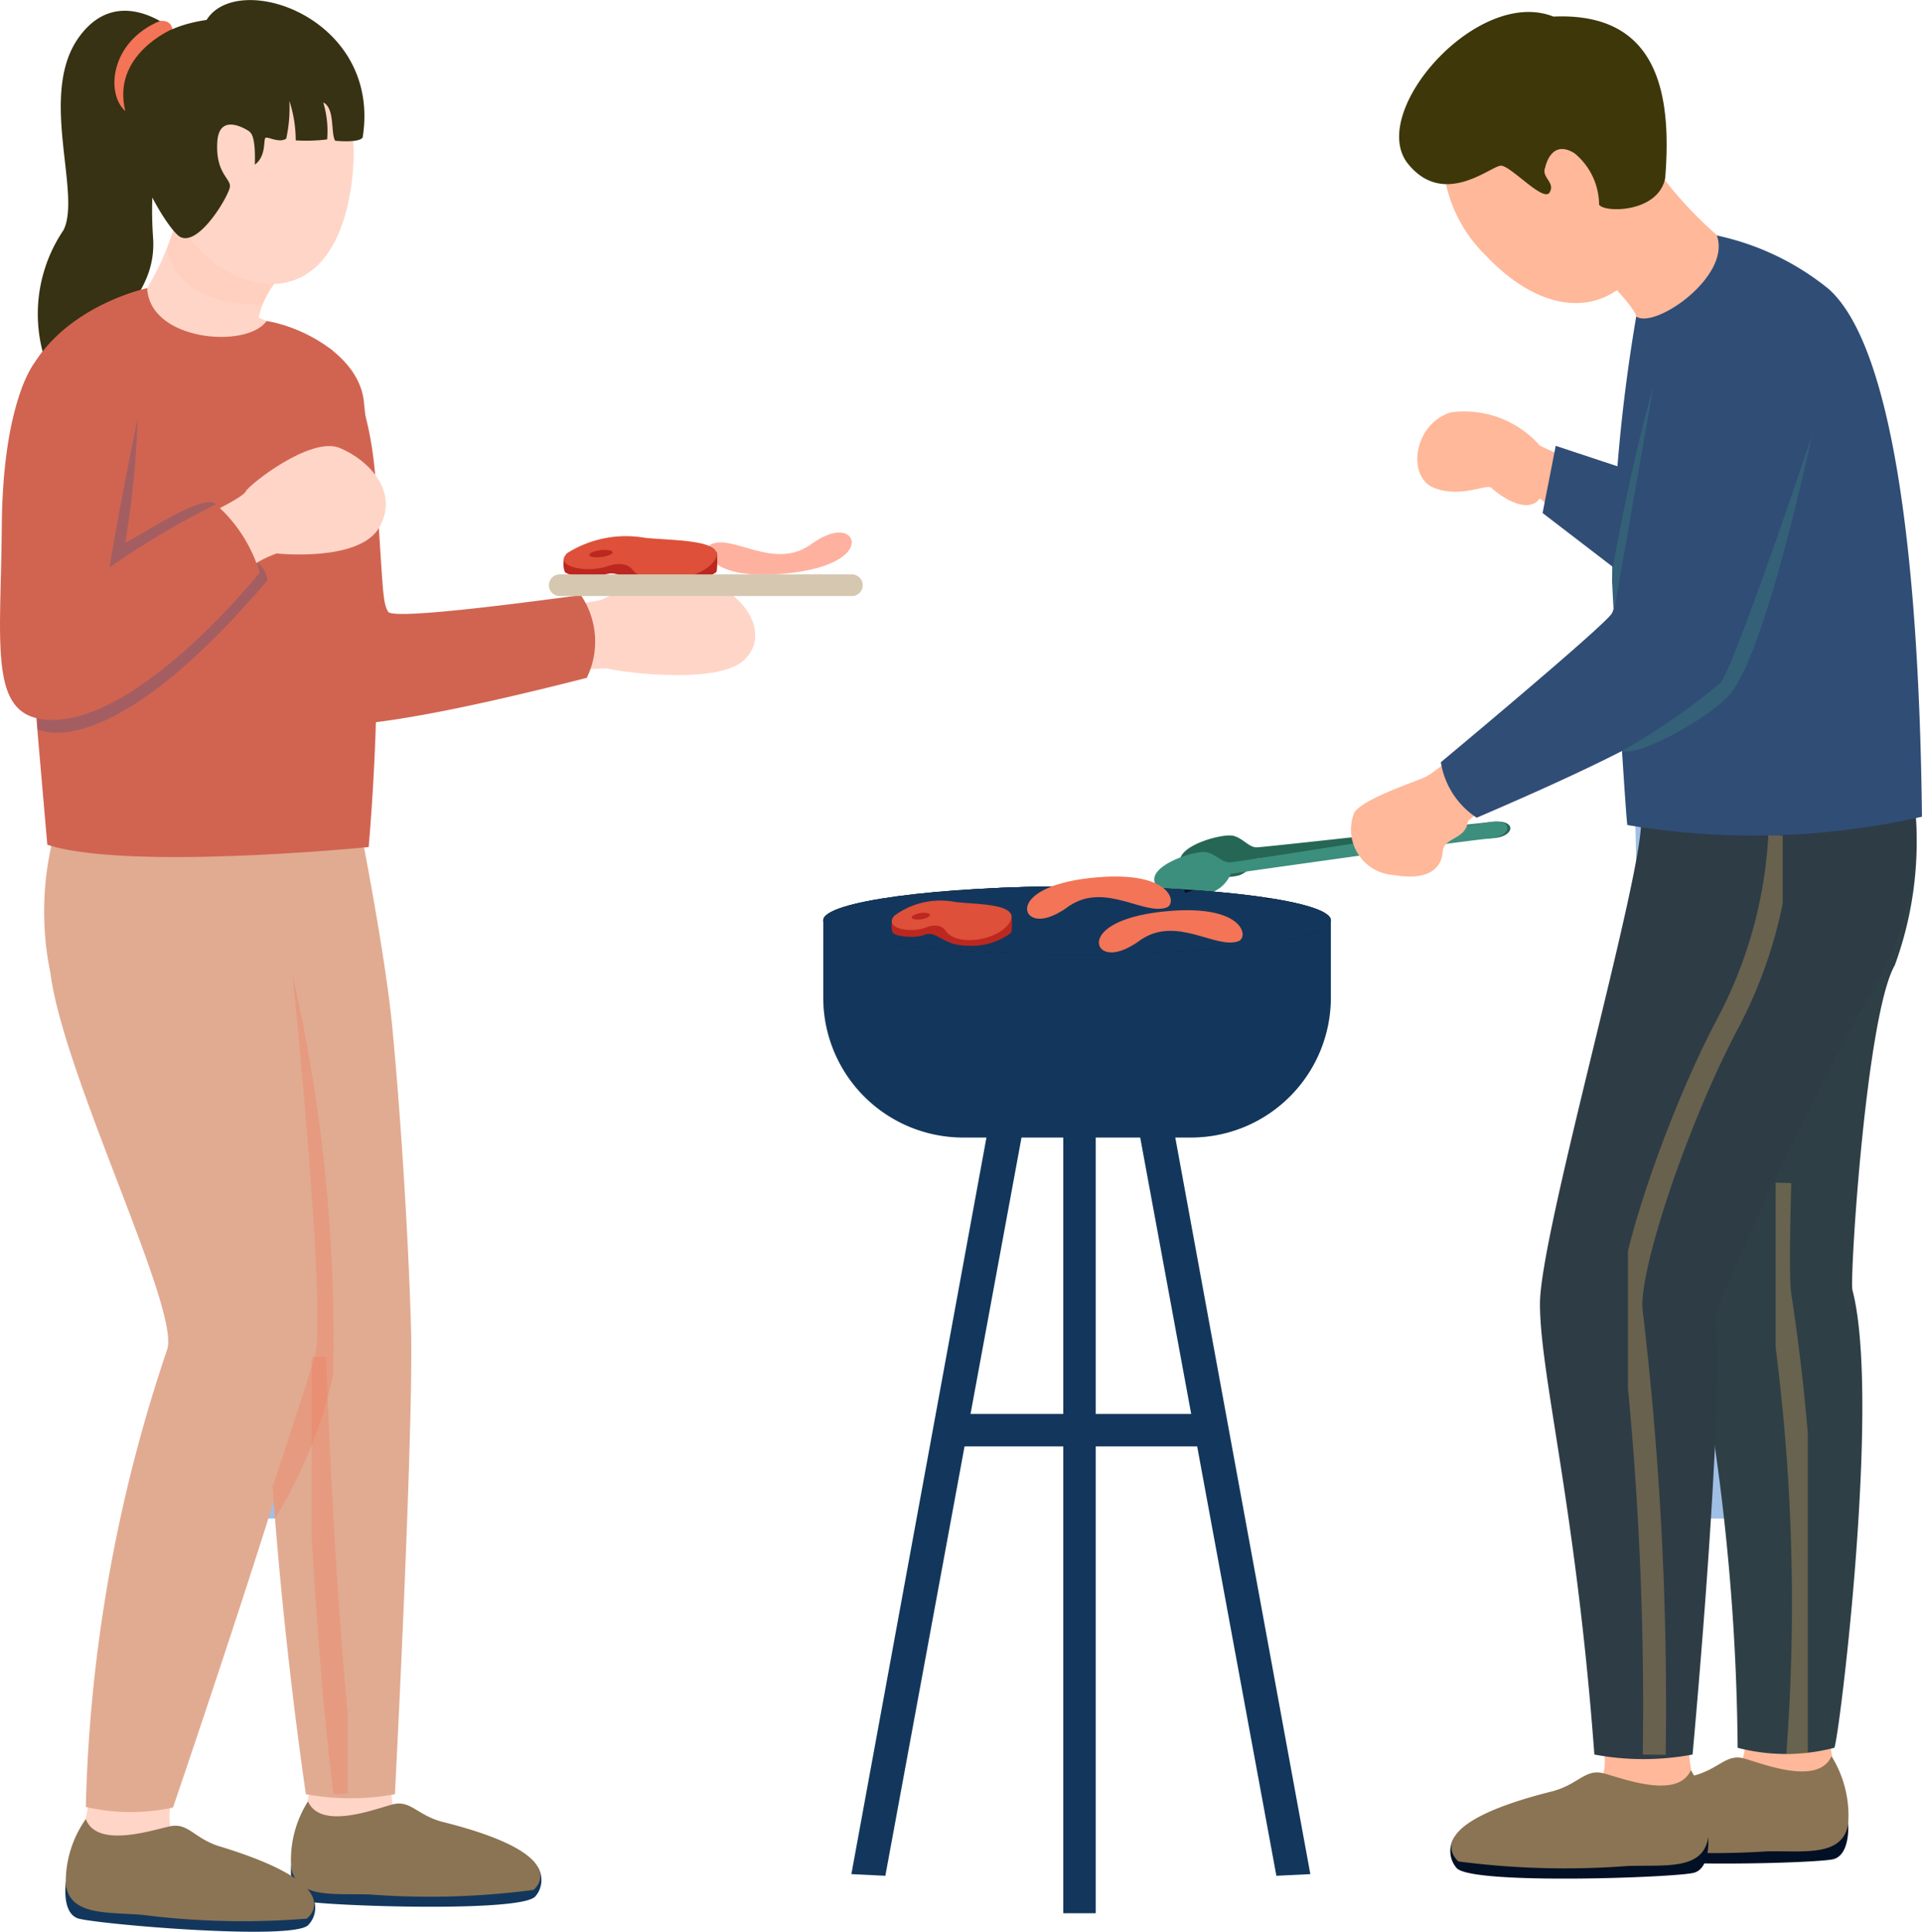 <svg xmlns="http://www.w3.org/2000/svg" xmlns:xlink="http://www.w3.org/1999/xlink" width="41.868" height="42.078" viewBox="0 0 41.868 42.078">
  <defs>
    <clipPath id="clip-path">
      <rect id="Rectangle_2966" data-name="Rectangle 2966" width="1.779" height="3.332" fill="none"/>
    </clipPath>
    <clipPath id="clip-path-2">
      <rect id="Rectangle_2967" data-name="Rectangle 2967" width="0.903" height="4.877" fill="none"/>
    </clipPath>
    <clipPath id="clip-path-3">
      <rect id="Rectangle_2968" data-name="Rectangle 2968" width="4.139" height="6.901" fill="none"/>
    </clipPath>
    <clipPath id="clip-path-4">
      <rect id="Rectangle_2969" data-name="Rectangle 2969" width="3.372" height="20.028" fill="none"/>
    </clipPath>
    <clipPath id="clip-path-5">
      <rect id="Rectangle_2970" data-name="Rectangle 2970" width="0.701" height="12.463" fill="none"/>
    </clipPath>
    <clipPath id="clip-path-6">
      <rect id="Rectangle_2971" data-name="Rectangle 2971" width="9.801" height="4.73" fill="none"/>
    </clipPath>
    <clipPath id="clip-path-7">
      <rect id="Rectangle_2972" data-name="Rectangle 2972" width="11.057" height="1.488" fill="none"/>
    </clipPath>
    <clipPath id="clip-path-8">
      <path id="Path_29983" data-name="Path 29983" d="M99.023,121.219c0,.411,2.475.744,5.529.744s5.529-.333,5.529-.744-2.475-.744-5.529-.744-5.529.333-5.529.744" transform="translate(-99.023 -120.475)" fill="none"/>
    </clipPath>
    <clipPath id="clip-path-9">
      <rect id="Rectangle_2975" data-name="Rectangle 2975" width="2.515" height="1.954" fill="none"/>
    </clipPath>
    <clipPath id="clip-path-10">
      <rect id="Rectangle_2976" data-name="Rectangle 2976" width="2.323" height="3.248" fill="none"/>
    </clipPath>
    <clipPath id="clip-path-11">
      <rect id="Rectangle_2977" data-name="Rectangle 2977" width="5.015" height="3.709" fill="none"/>
    </clipPath>
    <clipPath id="clip-path-12">
      <rect id="Rectangle_2978" data-name="Rectangle 2978" width="1.343" height="11.854" fill="none"/>
    </clipPath>
    <clipPath id="clip-path-13">
      <rect id="Rectangle_2981" data-name="Rectangle 2981" width="0.786" height="9.526" fill="none"/>
    </clipPath>
  </defs>
  <g id="Group_8830" data-name="Group 8830" transform="translate(-1589.523 1324.413)">
    <path id="Path_29944" data-name="Path 29944" d="M43.809,102.335l-.489-20.92a33.247,33.247,0,0,1,2.035-3.727c.053.282,2.035,3.419,2.035,3.419l-.541,21.229Z" transform="translate(1549.967 -1393.669)" fill="#a0bfe5"/>
    <path id="Path_29950" data-name="Path 29950" d="M168.523,102.335l-.488-20.92a33.166,33.166,0,0,1,2.035-3.727c.052.282,2.035,3.419,2.035,3.419l-.541,21.229Z" transform="translate(1456.977 -1393.669)" fill="#a0bfe5"/>
    <path id="Path_29954" data-name="Path 29954" d="M102.172,155.558l-.74-.036,3.1-16.906.74.136Z" transform="translate(1506.637 -1439.11)" fill="#13375c"/>
    <path id="Path_29955" data-name="Path 29955" d="M128.74,155.558l.74-.036-3.1-16.906-.74.136Z" transform="translate(1488.587 -1439.11)" fill="#13375c"/>
    <rect id="Rectangle_2965" data-name="Rectangle 2965" width="0.707" height="17.757" transform="translate(1612.685 -1300.493)" fill="#13375c"/>
    <path id="Path_29956" data-name="Path 29956" d="M170.667,192.391a2.1,2.1,0,0,0,.048.636c.073.112.657,1.388.007,1.819-.572.38-4.748.064-4.928-.02s-.565-.57,2.821-1.6c.224-.1.23-.953.23-.953Z" transform="translate(1458.732 -1479.117)" fill="#ffb899"/>
    <path id="Path_29957" data-name="Path 29957" d="M170.313,200.511s.061.688-.312.8c-.342.1-4.856.214-5.177-.166a.558.558,0,0,1-.036-.676c.714.325,5.228.393,5.525.043" transform="translate(1459.469 -1485.227)" fill="#011025"/>
    <path id="Path_29958" data-name="Path 29958" d="M170.029,194.993a2.45,2.45,0,0,1,.358,1.491c-.138.7-.951.561-1.766.577a17.832,17.832,0,0,1-3.682-.142c-.22-.212-.557-.883,2.079-1.505.563-.148.713-.482,1.1-.377s1.608.606,1.906-.044" transform="translate(1459.394 -1481.145)" fill="#8b7453"/>
    <path id="Path_29959" data-name="Path 29959" d="M158.663,193.917a2.087,2.087,0,0,0,.055.635c.074.111.673,1.38.029,1.819-.567.387-4.747.121-4.927.038s-.572-.563,2.8-1.633c.313-.115.165-.86.165-.86Z" transform="translate(1467.662 -1480.343)" fill="#ffb899"/>
    <path id="Path_29960" data-name="Path 29960" d="M158.331,201.8s.069.687-.3.8c-.341.106-4.853.272-5.178-.1a.558.558,0,0,1-.045-.675c.718.316,5.232.33,5.525-.023" transform="translate(1468.401 -1486.22)" fill="#011025"/>
    <path id="Path_29961" data-name="Path 29961" d="M158.028,196.172a2.451,2.451,0,0,1,.376,1.487c-.129.7-.944.572-1.759.6a17.842,17.842,0,0,1-3.683-.1c-.222-.21-.568-.876,2.061-1.53.561-.154.707-.49,1.1-.39s1.616.587,1.905-.067" transform="translate(1468.327 -1482.024)" fill="#8b7453"/>
    <path id="Path_29962" data-name="Path 29962" d="M154.958,81.388a16.055,16.055,0,0,1-2.4-.921,2.195,2.195,0,0,0-1.942-.724c-.823.263-.954,1.415-.362,1.645s1.152-.1,1.251,0,.757.625,1.053.23a19.431,19.431,0,0,0,2.578,1.744c.548.165-.176-1.975-.176-1.975" transform="translate(1470.509 -1395.173)" fill="#ffb899"/>
    <path id="Path_29963" data-name="Path 29963" d="M162.493,83.3l-1.6-.53-.286,1.463,2.045,1.569a1.487,1.487,0,0,0-.155-2.5" transform="translate(1462.519 -1397.471)" fill="#304d76"/>
    <path id="Path_29964" data-name="Path 29964" d="M136.372,114.946s-4.958.553-5.131.556-.286-.188-.506-.25-1.209.2-1.167.568,1.08.379,1.319.281a.744.744,0,0,0,.353-.352s4.606-.436,5.113-.446.58-.415.019-.357" transform="translate(1485.66 -1421.457)" fill="#266655"/>
    <path id="Path_29965" data-name="Path 29965" d="M166.594,58.037a9.1,9.1,0,0,0,1.505,1.7,5.87,5.87,0,0,1,2.345,1.48c-.568,1.235-3.381,2.1-4.171,1.728.049-.938.1-1.157.08-1.4s-.794-.985-.794-.985Z" transform="translate(1458.823 -1379.028)" fill="#ffb899"/>
    <g id="Group_8769" data-name="Group 8769" transform="translate(1624.382 -1320.991)" opacity="0.3" style="mix-blend-mode: multiply;isolation: isolate">
      <g id="Group_8768" data-name="Group 8768" transform="translate(0 0)">
        <g id="Group_8767" data-name="Group 8767" clip-path="url(#clip-path)">
          <path id="Path_29966" data-name="Path 29966" d="M167.3,58.952c-.372-.449-.706-.915-.706-.915l-1.035,2.523a6.259,6.259,0,0,1,.716.809,2.335,2.335,0,0,0,1.026-2.417" transform="translate(-165.559 -58.037)" fill="#ffb899"/>
        </g>
      </g>
    </g>
    <path id="Path_29967" data-name="Path 29967" d="M153.011,47.7a3.106,3.106,0,0,0-.123,4.566c2.271,2.394,4.517.3,3.5-2.813-.518-1.654-2.468-2.518-3.381-1.752" transform="translate(1469 -1371.114)" fill="#ffb899"/>
    <path id="Path_29968" data-name="Path 29968" d="M151.511,49.014s.115-.653.642-.324a1.46,1.46,0,0,1,.535,1.119c.115.181,1.292.18,1.44-.58.148-1.839-.154-3.617-2.435-3.517-1.662-.658-4.064,2.1-3.166,3.209.784.969,1.809.039,2.023.039s.924.8,1.058.586-.171-.324-.1-.532" transform="translate(1471.669 -1369.764)" fill="#3d370a"/>
    <path id="Path_29969" data-name="Path 29969" d="M177.462,113.825a7.812,7.812,0,0,1-.444,3.414c-.625,1.086-.987,6.845-.922,7.075.625,2.4-.3,9.839-.395,9.971a4.182,4.182,0,0,1-2.106,0,48.749,48.749,0,0,0-1.169-10.23c-.234-1.728,0-10.107,0-10.107Z" transform="translate(1453.78 -1420.625)" fill="#2e3f46"/>
    <path id="Path_29970" data-name="Path 29970" d="M168.557,113.679a6.7,6.7,0,0,1-1,4.072,67.211,67.211,0,0,0-3.357,6.943c.23,1.777-.493,9.591-.493,9.591a5.8,5.8,0,0,1-2.139,0c-.395-5.346-1.185-8.275-1.185-9.821s2.3-9.519,2.2-10.568a32.569,32.569,0,0,1,5.973-.218" transform="translate(1462.686 -1420.478)" fill="#2e3c46"/>
    <path id="Path_29971" data-name="Path 29971" d="M134.661,114.953s-5.467.864-5.64.876-.3-.173-.518-.222-1.2.259-1.135.629,1.1.321,1.333.21a.744.744,0,0,0,.333-.37s5.121-.728,5.627-.765.557-.446,0-.358" transform="translate(1487.301 -1421.456)" fill="#3c8f7d"/>
    <path id="Path_29972" data-name="Path 29972" d="M146.277,109.717s-.321.255-.477.345-1.341.461-1.571.782a.992.992,0,0,0,.856,1.366c.814.14,1.045-.189,1.069-.51s.5-.247.551-.666c.255-.222.74-.592.74-.592Z" transform="translate(1474.797 -1417.562)" fill="#ffb899"/>
    <path id="Path_29973" data-name="Path 29973" d="M167.068,66.5a37.1,37.1,0,0,0-.526,5.751c.1,2,.314,5.327.333,5.327a16.58,16.58,0,0,0,6.417-.181c-.066-5.989-.7-10.292-2.024-11.489a5.756,5.756,0,0,0-2.444-1.172c.321.889-1.352,2.049-1.757,1.764" transform="translate(1458.098 -1384.019)" fill="#304d76"/>
    <path id="Path_29974" data-name="Path 29974" d="M156.642,71.1s-.789,5.331-1.013,5.652-3.719,3.233-3.719,3.233a1.781,1.781,0,0,0,.781,1.209c2.986-1.283,4.961-2.271,5.356-3.011s1.423-4.161,2.024-5.5c.839-1.876-2.486-4.494-3.428-1.579" transform="translate(1469 -1387.794)" fill="#304d76"/>
    <g id="Group_8772" data-name="Group 8772" transform="translate(1624.633 -1315.993)" opacity="0.3" style="mix-blend-mode: multiply;isolation: isolate">
      <g id="Group_8771" data-name="Group 8771" transform="translate(0 0)">
        <g id="Group_8770" data-name="Group 8770" clip-path="url(#clip-path-2)">
          <path id="Path_29975" data-name="Path 29975" d="M166.6,82.561l.852-4.877c-.524,1.824-.9,4.045-.9,4.045s.044.67.051.832" transform="translate(-166.547 -77.684)" fill="#3c8f7d"/>
        </g>
      </g>
    </g>
    <g id="Group_8775" data-name="Group 8775" transform="translate(1624.856 -1314.943)" opacity="0.3" style="mix-blend-mode: multiply;isolation: isolate">
      <g id="Group_8774" data-name="Group 8774" transform="translate(0 0)">
        <g id="Group_8773" data-name="Group 8773" clip-path="url(#clip-path-3)">
          <path id="Path_29976" data-name="Path 29976" d="M167.422,88.7a14.328,14.328,0,0,0,2.143-1.479c.33-.416,2-5.408,2-5.408-.712,3.212-1.348,5.183-1.825,5.692s-1.967,1.33-2.314,1.195" transform="translate(-167.422 -81.813)" fill="#3c8f7d"/>
        </g>
      </g>
    </g>
    <g id="Group_8778" data-name="Group 8778" transform="translate(1624.985 -1306.215)" opacity="0.3" style="mix-blend-mode: multiply;isolation: isolate">
      <g id="Group_8777" data-name="Group 8777" transform="translate(0 0)">
        <g id="Group_8776" data-name="Group 8776" clip-path="url(#clip-path-4)">
          <path id="Path_29977" data-name="Path 29977" d="M171.423,116.125A9.84,9.84,0,0,1,170.3,120.2c-1.1,2.067-2.232,5.406-2.112,6.3a72.888,72.888,0,0,1,.5,9.65" transform="translate(-168.115 -116.124)" fill="none" stroke="#f2b760" stroke-miterlimit="10" stroke-width="0.5"/>
        </g>
      </g>
    </g>
    <g id="Group_8781" data-name="Group 8781" transform="translate(1628.202 -1298.651)" opacity="0.3" style="mix-blend-mode: multiply;isolation: isolate">
      <g id="Group_8780" data-name="Group 8780" transform="translate(0 0)">
        <g id="Group_8779" data-name="Group 8779" clip-path="url(#clip-path-5)">
          <path id="Path_29978" data-name="Path 29978" d="M180.851,145.865s-.064,2.021,0,2.445a44.112,44.112,0,0,1,.391,10.008" transform="translate(-180.759 -145.863)" fill="none" stroke="#f2b760" stroke-miterlimit="10" stroke-width="0.5"/>
        </g>
      </g>
    </g>
    <path id="Path_29979" data-name="Path 29979" d="M107.033,128.13H102.07a3.047,3.047,0,0,1-3.047-3.047V123.4H110.08v1.683a3.047,3.047,0,0,1-3.047,3.047" transform="translate(1508.434 -1427.764)" fill="#13375c"/>
    <g id="Group_8784" data-name="Group 8784" transform="translate(1607.457 -1304.364)" opacity="0.3" style="mix-blend-mode: multiply;isolation: isolate">
      <g id="Group_8783" data-name="Group 8783" transform="translate(0 0)">
        <g id="Group_8782" data-name="Group 8782" clip-path="url(#clip-path-6)">
          <path id="Path_29980" data-name="Path 29980" d="M108.485,127.564H105.2a4.728,4.728,0,0,1-4.693-4.165H99.023v1.683a3.047,3.047,0,0,0,3.047,3.047h4.963a3.029,3.029,0,0,0,1.791-.585,3.1,3.1,0,0,1-.339.02" transform="translate(-99.023 -123.4)" fill="#13375c"/>
        </g>
      </g>
    </g>
    <g id="Group_8787" data-name="Group 8787" transform="translate(1607.457 -1305.108)" opacity="0.7">
      <g id="Group_8786" data-name="Group 8786" transform="translate(0 0)">
        <g id="Group_8785" data-name="Group 8785" clip-path="url(#clip-path-7)">
          <path id="Path_29981" data-name="Path 29981" d="M110.08,121.22c0,.411-2.475.744-5.529.744s-5.529-.333-5.529-.744,2.475-.744,5.529-.744,5.529.333,5.529.744" transform="translate(-99.023 -120.476)" fill="#59545a"/>
        </g>
      </g>
    </g>
    <rect id="Rectangle_2973" data-name="Rectangle 2973" width="5.792" height="0.707" transform="translate(1610.126 -1293.612)" fill="#13375c"/>
    <path id="Path_29982" data-name="Path 29982" d="M110.08,121.22c0,.411-2.475.744-5.529.744s-5.529-.333-5.529-.744,2.475-.744,5.529-.744,5.529.333,5.529.744" transform="translate(1508.434 -1425.584)" fill="#011025"/>
    <g id="Group_8791" data-name="Group 8791" transform="translate(1607.457 -1305.108)">
      <g id="Group_8790" data-name="Group 8790" transform="translate(0 0)" clip-path="url(#clip-path-8)">
        <line id="Line_2779" data-name="Line 2779" y1="1.695" x2="5.217" transform="translate(-0.496 -0.522)" fill="none" stroke="#13375c" stroke-miterlimit="10" stroke-width="1"/>
        <line id="Line_2780" data-name="Line 2780" y1="1.695" x2="5.217" transform="translate(0.837 -0.226)" fill="none" stroke="#13375c" stroke-miterlimit="10" stroke-width="1"/>
        <line id="Line_2781" data-name="Line 2781" y1="1.695" x2="5.217" transform="translate(2.62 0)" fill="none" stroke="#13375c" stroke-miterlimit="10" stroke-width="1"/>
        <line id="Line_2782" data-name="Line 2782" y1="1.695" x2="5.217" transform="translate(4.388 0.112)" fill="none" stroke="#13375c" stroke-miterlimit="10" stroke-width="1"/>
        <line id="Line_2783" data-name="Line 2783" y1="1.695" x2="5.217" transform="translate(5.742 0.395)" fill="none" stroke="#13375c" stroke-miterlimit="10" stroke-width="1"/>
      </g>
    </g>
    <path id="Path_29984" data-name="Path 29984" d="M123.562,123.16s-.462.375-.777.275c-.344-.109-.23-.754,1.383-.886s1.731.571,1.5.658c-.485.181-1.328-.545-2.1-.048" transform="translate(1490.834 -1427.118)" fill="#f37457"/>
    <path id="Path_29985" data-name="Path 29985" d="M117.41,120.273s-.462.375-.777.275c-.344-.109-.23-.754,1.383-.886s1.731.571,1.5.658c-.485.181-1.328-.545-2.1-.048" transform="translate(1495.422 -1424.965)" fill="#f37457"/>
    <path id="Path_29986" data-name="Path 29986" d="M104.895,123a.526.526,0,0,0,0,.293c.029.093.468.143.681.065.285-.122.4.232.955.232a1.445,1.445,0,0,0,.94-.275.07.07,0,0,0,.018-.044,2.1,2.1,0,0,0,0-.358,25.13,25.13,0,0,1-2.592.087" transform="translate(1504.069 -1427.402)" fill="#bc2820"/>
    <path id="Path_29987" data-name="Path 29987" d="M106.051,122.382s-.11-.177-.424-.052-.922.024-.68-.258a1.685,1.685,0,0,1,1.324-.3c.461.057,1.419.028,1.193.434s-1.178.558-1.412.177" transform="translate(1504.058 -1426.537)" fill="#de5039"/>
    <path id="Path_29988" data-name="Path 29988" d="M106.989,122.79c.014.035-.064.079-.174.1s-.211,0-.225-.031.064-.079.174-.1.211,0,.225.031" transform="translate(1502.793 -1427.28)" fill="#bc2820"/>
    <path id="Path_29990" data-name="Path 29990" d="M76.053,94.659s.318-.032.62-.1a4.037,4.037,0,0,1,2.178-.429c.922.223,1.526,1.161.938,1.733s-2.8.254-2.989.191a6.385,6.385,0,0,0-1.272.145Z" transform="translate(1525.952 -1405.906)" fill="#ffd5c7"/>
    <path id="Path_29991" data-name="Path 29991" d="M52.453,74.319s.868.532,1.025,3.033c.156,2.247.135,2.5.262,2.714s4.113-.36,4.2-.36a1.8,1.8,0,0,1,.127,1.8c-2.5.636-6.185,1.484-6.463.763s-1.579-8.419.852-7.951" transform="translate(1544.238 -1391.153)" fill="#d16451"/>
    <path id="Path_29992" data-name="Path 29992" d="M53.932,196.667a2.022,2.022,0,0,1-.054.617c-.072.108-.653,1.339-.027,1.765.551.375,4.606.117,4.782.037s.555-.547-2.718-1.585c-.3-.112-.16-.834-.16-.834Z" transform="translate(1542.329 -1482.393)" fill="#ffd5c7"/>
    <path id="Path_29993" data-name="Path 29993" d="M53.444,204.317s-.067.666.293.778c.331.1,4.71.264,5.025-.1a.542.542,0,0,0,.043-.655c-.7.307-5.077.321-5.362-.022" transform="translate(1542.422 -1488.097)" fill="#13375c"/>
    <path id="Path_29994" data-name="Path 29994" d="M53.763,198.856A2.378,2.378,0,0,0,53.4,200.3c.126.677.916.555,1.706.58a17.293,17.293,0,0,0,3.575-.1c.215-.2.551-.85-2-1.485-.545-.15-.686-.475-1.067-.378s-1.568.57-1.849-.065" transform="translate(1542.467 -1484.025)" fill="#8b7453"/>
    <path id="Path_29995" data-name="Path 29995" d="M34.765,198.177a2.028,2.028,0,0,1-.084.614c-.077.1-.718,1.3-.114,1.761.532.4,4.595.344,4.774.273s.581-.519-2.637-1.717c-.3-.126-.119-.841-.119-.841Z" transform="translate(1556.685 -1483.519)" fill="#ffd5c7"/>
    <path id="Path_29996" data-name="Path 29996" d="M34.133,205.741s-.1.662.255.792c.326.119,4.691.5,5.024.147a.542.542,0,0,0,.076-.652c-.711.272-5.087.07-5.354-.286" transform="translate(1556.826 -1489.159)" fill="#13375c"/>
    <path id="Path_29997" data-name="Path 29997" d="M34.564,200.358a2.38,2.38,0,0,0-.436,1.423c.092.682.888.6,1.676.664a17.314,17.314,0,0,0,3.575.081c.225-.193.592-.822-1.924-1.581-.537-.176-.662-.509-1.048-.431s-1.594.492-1.843-.156" transform="translate(1556.828 -1485.145)" fill="#8b7453"/>
    <path id="Path_29998" data-name="Path 29998" d="M91.355,90.477s.462-.375.777-.275c.344.109.23.754-1.383.886s-1.731-.571-1.5-.658c.485-.181,1.328.545,2.1.048" transform="translate(1515.787 -1402.998)" fill="#ffb19f"/>
    <path id="Path_29999" data-name="Path 29999" d="M76.81,91.955a.517.517,0,0,0,0,.326c.037.1.6.159.871.072.365-.136.512.259,1.22.259a2.026,2.026,0,0,0,1.2-.306.074.074,0,0,0,.024-.049,2.066,2.066,0,0,0,0-.4c-.3.108-3.312.1-3.312.1" transform="translate(1525.013 -1404.246)" fill="#bc2820"/>
    <path id="Path_30000" data-name="Path 30000" d="M78.289,91.263s-.14-.2-.542-.059-1.178.027-.869-.287a2.4,2.4,0,0,1,1.692-.335c.589.064,1.813.032,1.524.484s-1.5.622-1.8.2" transform="translate(1524.999 -1403.28)" fill="#de5039"/>
    <path id="Path_30001" data-name="Path 30001" d="M79.485,91.718c.018.039-.082.088-.222.109s-.269.005-.287-.034.082-.088.222-.109.269-.005.287.034" transform="translate(1523.383 -1404.109)" fill="#bc2820"/>
    <path id="Path_30002" data-name="Path 30002" d="M35.1,62.969a6.18,6.18,0,0,1-.668,1.6c-.281.259-2.05.746-2.286,1.305,1.47,1.334,5.349,3.782,5.922-.161-.286-.117-1.145-.477-1.208-.5a1.943,1.943,0,0,1,.509-.943,17.017,17.017,0,0,0-2.268-1.3" transform="translate(1558.298 -1382.706)" fill="#ffd5c7"/>
    <g id="Group_8794" data-name="Group 8794" transform="translate(1593.152 -1319.737)" opacity="0.18" style="mix-blend-mode: multiply;isolation: isolate">
      <g id="Group_8793" data-name="Group 8793" transform="translate(0 0)">
        <g id="Group_8792" data-name="Group 8792" clip-path="url(#clip-path-9)">
          <path id="Path_30003" data-name="Path 30003" d="M44.88,64.923a3.278,3.278,0,0,1,.425-.65,17,17,0,0,0-2.268-1.3s-.106.366-.246.752c.237.956,1.133,1.207,2.09,1.2" transform="translate(-42.79 -62.969)" fill="#ffb899"/>
        </g>
      </g>
    </g>
    <path id="Path_30004" data-name="Path 30004" d="M44.1,47.426s2.289.36,1.844,3.328-2.751,2.335-3.646.912c-1.187-1.887-.912-4.664,1.8-4.24" transform="translate(1551.225 -1371.084)" fill="#ffd5c7"/>
    <path id="Path_30005" data-name="Path 30005" d="M41.962,47.451s-.657-.456-.7.223.286.795.275.975-.668,1.31-1.081,1.1-2.782-4.235.572-4.728c.684-1.1,3.816-.048,3.4,2.56-.079.127-.6.072-.6.072-.1-.175,0-.708-.259-.835a2.134,2.134,0,0,1,.085.806,3.635,3.635,0,0,1-.684.021,2.771,2.771,0,0,0-.138-.859,3.156,3.156,0,0,1-.069.821c-.143.1-.382-.037-.445-.021s.026.392-.239.588c.011-.344-.011-.656-.122-.721" transform="translate(1552.995 -1369)" fill="#363213"/>
    <path id="Path_30006" data-name="Path 30006" d="M34.775,45.984s-1.24-1.138-2.13.1.064,3.4-.334,4.2a3.256,3.256,0,0,0-.06,3.561c-.083-.859,2.132-1.653,2.011-3.386s.292-2.481.514-2.687,0-1.787,0-1.787" transform="translate(1558.596 -1369.685)" fill="#363213"/>
    <path id="Path_30007" data-name="Path 30007" d="M44.652,115.27s.541,2.713.7,4.328.35,4.392.413,6.588-.35,10.174-.35,10.174a5.321,5.321,0,0,1-1.94,0c-.6-4.134-.986-9.14-.763-10.044C41.6,123.7,39.652,117.3,39.64,115.593a22.411,22.411,0,0,1,5.012-.323" transform="translate(1552.711 -1421.689)" fill="#e1ab92"/>
    <path id="Path_30008" data-name="Path 30008" d="M36.8,115.353s1.751,10.036,1.5,11.554-3.084,9.818-3.084,9.818a4.351,4.351,0,0,1-1.9-.012,33.5,33.5,0,0,1,1.773-9.967c.286-.872-2.26-5.961-2.544-8.2a6.634,6.634,0,0,1,.127-3.189Z" transform="translate(1558.076 -1421.764)" fill="#e1ab92"/>
    <path id="Path_30009" data-name="Path 30009" d="M82.128,94.245H75.764a.236.236,0,1,1,0-.472h6.364a.236.236,0,0,1,0,.472" transform="translate(1525.952 -1405.674)" fill="#d6c7b1"/>
    <path id="Path_30010" data-name="Path 30010" d="M32.621,69.261s-3.106.647-2.894,3.508.718,8.617.718,8.617c1.767.572,7,.05,7,.05a50.882,50.882,0,0,0-.1-9.659c-.08-1.06-1.4-1.69-2.125-1.8-.426.609-2.546.44-2.6-.716" transform="translate(1560.109 -1387.397)" fill="#d16451"/>
    <path id="Path_30011" data-name="Path 30011" d="M46.949,84.182s.617-.3.666-.419,1.406-1.209,2.048-.938,1.294.963.857,1.728-2.238.568-2.238.568-.543.189-.666.415-.746-.976-.666-1.353" transform="translate(1547.266 -1397.478)" fill="#ffd5c7"/>
    <path id="Path_30012" data-name="Path 30012" d="M29.271,73.937s-.688.834-.709,3.547-.318,4.261,1.145,4.219,4.473-3.2,4.473-3.2a3.189,3.189,0,0,0-.949-1.486,21.642,21.642,0,0,0-2.324,1.379c.212-1.077,1.279-4.32,0-4.934a1.424,1.424,0,0,0-1.636.48" transform="translate(1561 -1390.437)" fill="#d16451"/>
    <g id="Group_8797" data-name="Group 8797" transform="translate(1591.907 -1315.294)" opacity="0.3" style="mix-blend-mode: multiply;isolation: isolate">
      <g id="Group_8796" data-name="Group 8796" transform="translate(0 0)">
        <g id="Group_8795" data-name="Group 8795" clip-path="url(#clip-path-10)">
          <path id="Path_30013" data-name="Path 30013" d="M40.218,82.3a18.191,18.191,0,0,0-2.324,1.379c.254-1.53.614-3.248.614-3.248a19.981,19.981,0,0,1-.267,2.693c.034.064,1.691-1.116,1.977-.824" transform="translate(-37.894 -80.435)" fill="#385288"/>
        </g>
      </g>
    </g>
    <g id="Group_8800" data-name="Group 8800" transform="translate(1590.336 -1312.159)" opacity="0.3" style="mix-blend-mode: multiply;isolation: isolate">
      <g id="Group_8799" data-name="Group 8799" transform="translate(0 0)">
        <g id="Group_8798" data-name="Group 8798" clip-path="url(#clip-path-11)">
          <path id="Path_30014" data-name="Path 30014" d="M36.507,92.758l.057.22s-2.859,3.579-4.836,3.176l-.007.233s1.5.89,5.015-3.242a.563.563,0,0,0-.229-.387" transform="translate(-31.721 -92.758)" fill="#385288"/>
        </g>
      </g>
    </g>
    <path id="Path_30017" data-name="Path 30017" d="M39.581,46.55s-1.333.558-1.023,1.788c-.432-.382-.333-1.513.751-1.965.258-.028.272.178.272.178" transform="translate(1553.696 -1370.329)" fill="#f37457"/>
    <g id="Group_8803" data-name="Group 8803" transform="translate(1595.461 -1303.188)" opacity="0.3" style="mix-blend-mode: multiply;isolation: isolate">
      <g id="Group_8802" data-name="Group 8802" transform="translate(0)">
        <g id="Group_8801" data-name="Group 8801" clip-path="url(#clip-path-12)">
          <path id="Path_30018" data-name="Path 30018" d="M51.866,139.188s.637-1.923.916-2.835-.484-8.331-.484-8.331a35.6,35.6,0,0,1,.889,8.734,10.151,10.151,0,0,1-1.27,3.12Z" transform="translate(-51.866 -128.022)" fill="#f37457"/>
        </g>
      </g>
    </g>
    <g id="Group_8812" data-name="Group 8812" transform="translate(1596.313 -1294.859)" opacity="0.3" style="mix-blend-mode: multiply;isolation: isolate">
      <g id="Group_8811" data-name="Group 8811" transform="translate(0 0)">
        <g id="Group_8810" data-name="Group 8810" clip-path="url(#clip-path-13)">
          <path id="Path_30021" data-name="Path 30021" d="M55.466,160.772s.193,5.909.66,9.515" transform="translate(-55.402 -160.77)" fill="none" stroke="#f37457" stroke-miterlimit="10" stroke-width="0.5"/>
        </g>
      </g>
    </g>
  </g>
</svg>
